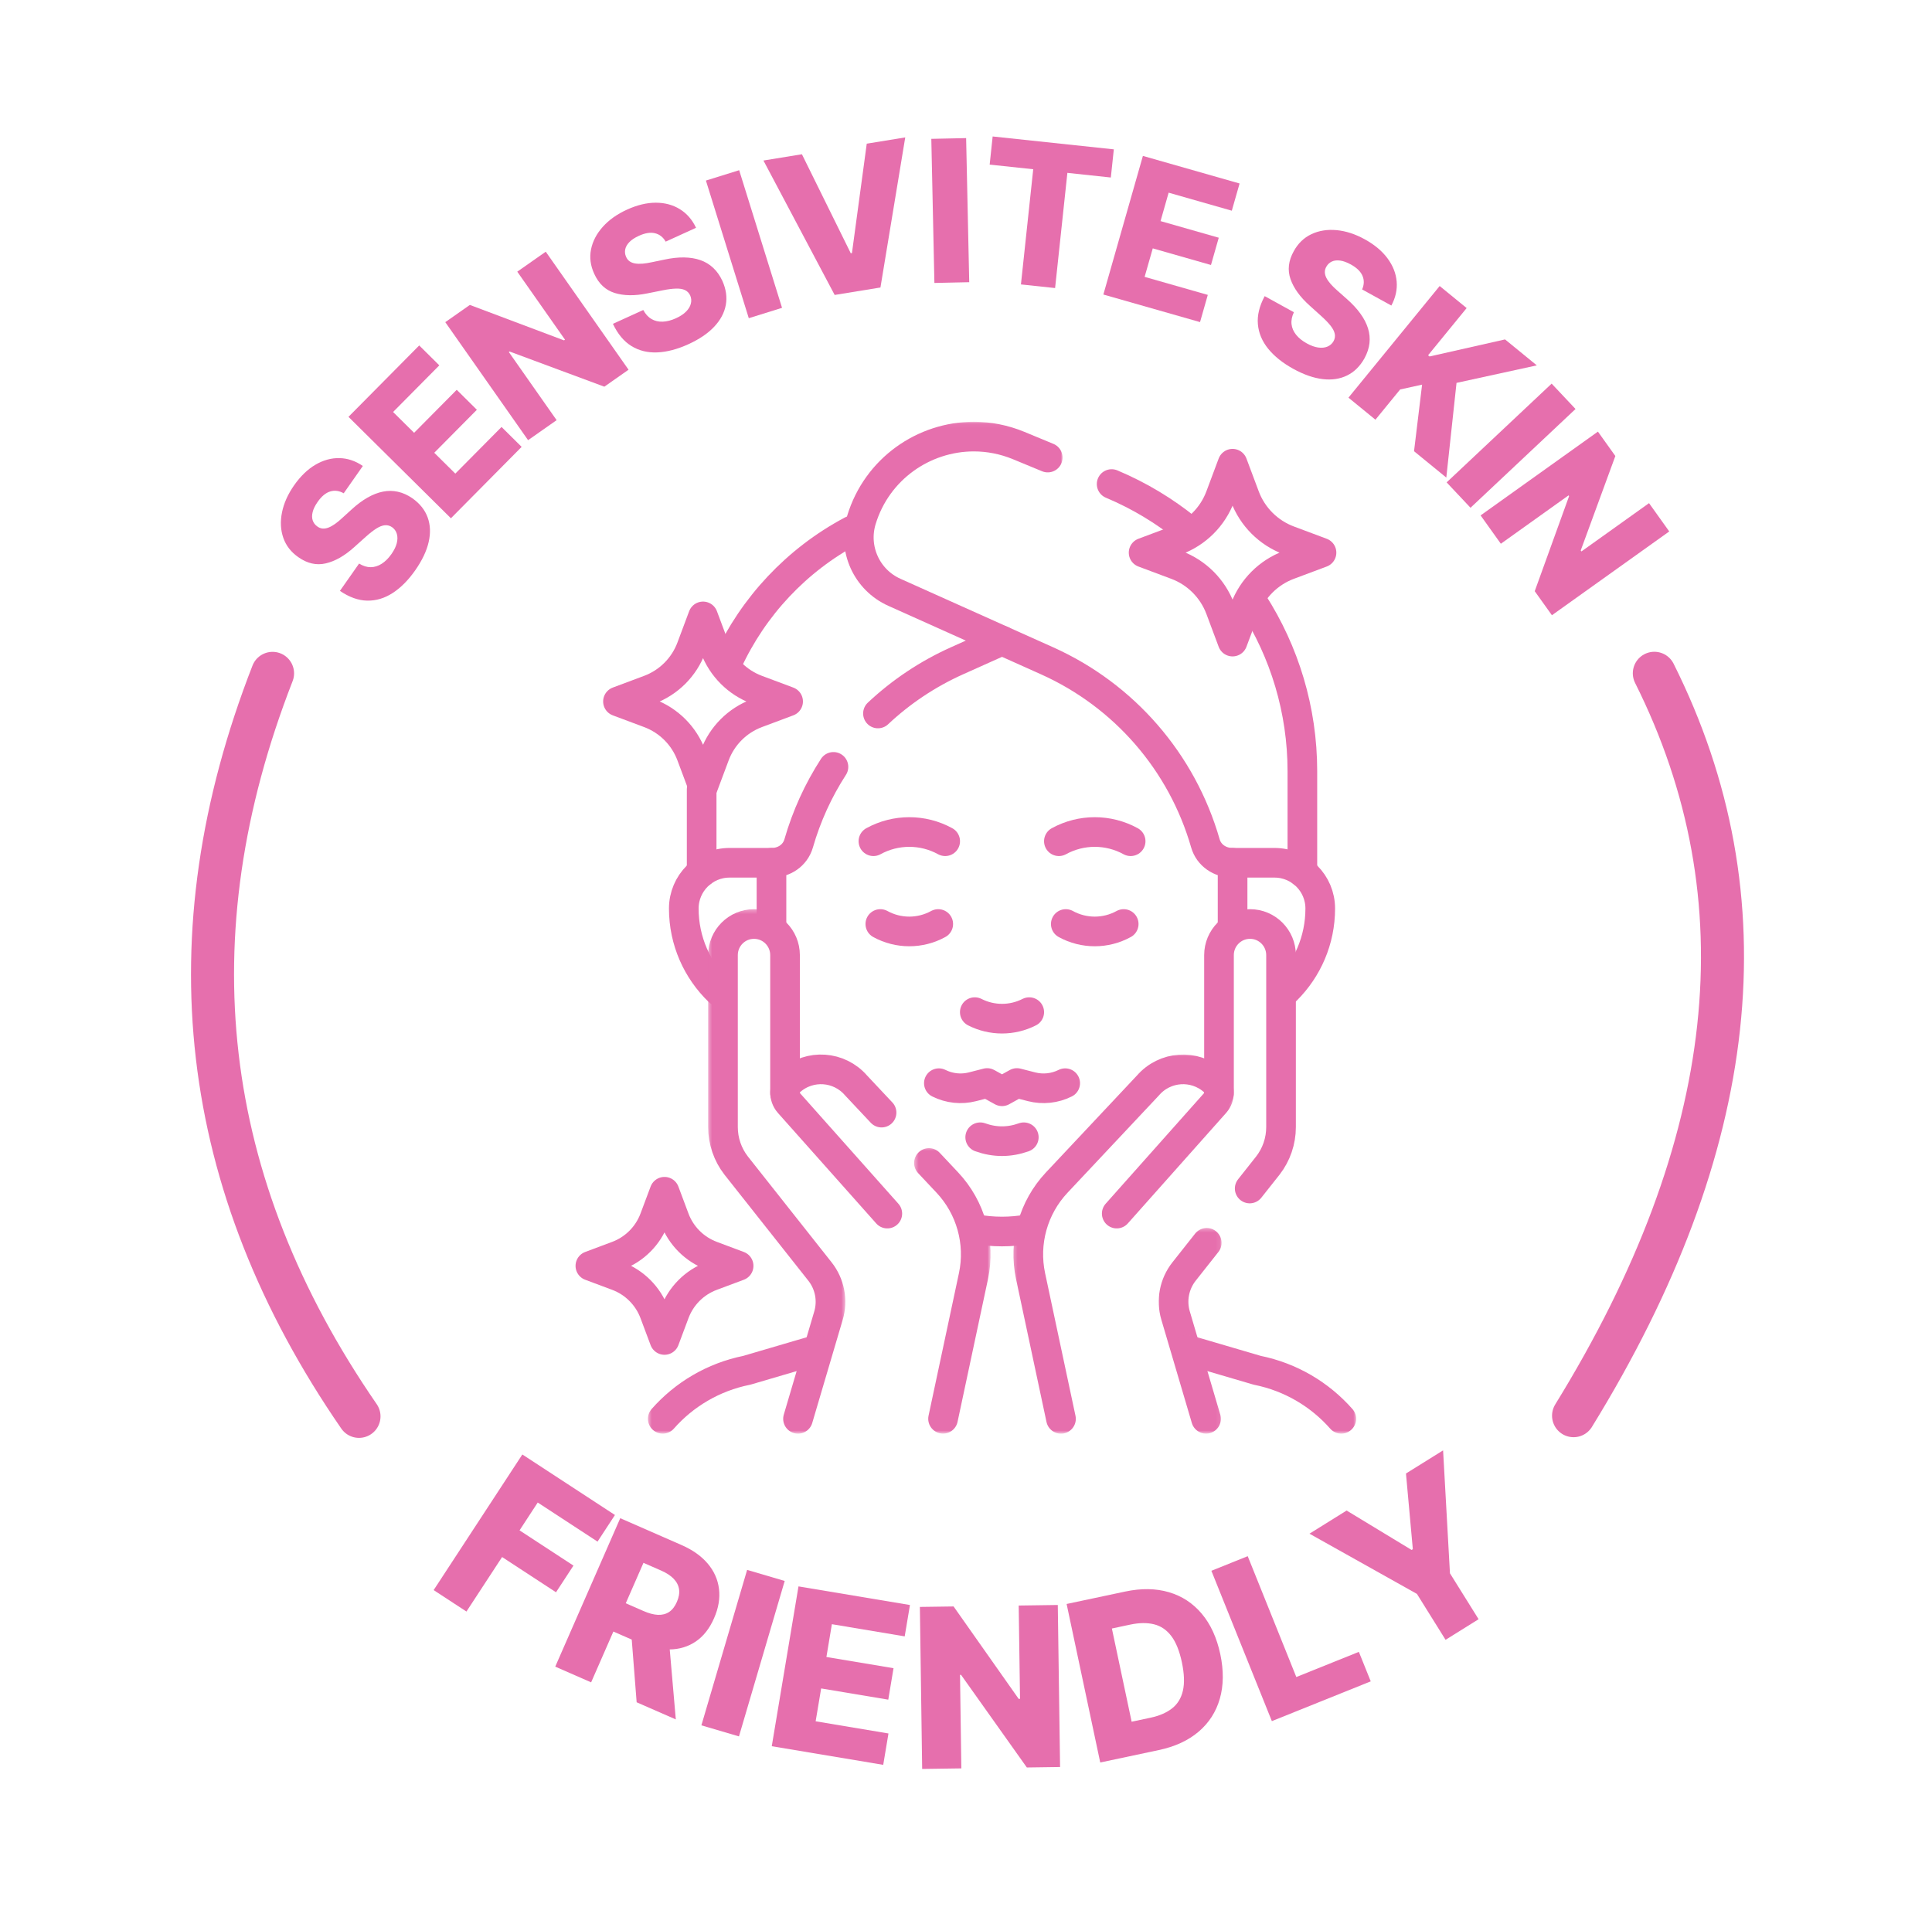 <svg xmlns="http://www.w3.org/2000/svg" fill="none" viewBox="0 0 449 448" height="448" width="449">
<path stroke-linejoin="round" stroke-linecap="round" stroke-miterlimit="10" stroke-width="6.891" stroke="#E66FAD" d="M291.164 140.078C298.524 151.521 302.674 165.049 302.674 179.253V202.754"></path>
<path stroke-linejoin="round" stroke-linecap="round" stroke-miterlimit="10" stroke-width="6.891" stroke="#E66FAD" d="M258.348 112.516C264.793 115.225 270.696 118.799 275.942 123.071"></path>
<mask height="55" width="53" y="98" x="195" maskUnits="userSpaceOnUse" style="mask-type:luminance" id="mask0_27084_54">
<path fill="white" d="M195.906 98.039H247.061V152.509H195.906V98.039Z"></path>
</mask>
<g mask="url(#mask0_27084_54)">
<path stroke-linejoin="round" stroke-linecap="round" stroke-miterlimit="10" stroke-width="6.891" stroke="#E66FAD" d="M232.868 148.901L207.855 137.678C201.428 134.798 198.149 127.585 200.197 120.846C203.808 108.972 214.699 101.484 226.321 101.484C229.79 101.484 233.323 102.15 236.744 103.565L243.494 106.358"></path>
</g>
<path stroke-linejoin="round" stroke-linecap="round" stroke-miterlimit="10" stroke-width="6.891" stroke="#E66FAD" d="M163.066 183.508V202.749"></path>
<path stroke-linejoin="round" stroke-linecap="round" stroke-miterlimit="10" stroke-width="6.891" stroke="#E66FAD" d="M197.938 123.344C185.073 130.187 175.031 141.014 169.094 153.907"></path>
<path stroke-linejoin="round" stroke-linecap="round" stroke-miterlimit="10" stroke-width="6.891" stroke="#E66FAD" d="M167.096 230.43C162.052 225.568 158.914 218.741 158.914 211.182C158.914 205.309 163.675 200.547 169.548 200.547H179.289"></path>
<path stroke-linejoin="round" stroke-linecap="round" stroke-miterlimit="10" stroke-width="6.891" stroke="#E66FAD" d="M286.453 200.547H296.194C302.067 200.547 306.828 205.308 306.828 211.182C306.828 218.563 303.836 225.247 298.999 230.083"></path>
<path stroke-linejoin="round" stroke-linecap="round" stroke-miterlimit="10" stroke-width="6.891" stroke="#E66FAD" d="M226.555 285.68C228.64 286.067 230.753 286.261 232.867 286.261C234.91 286.261 236.954 286.079 238.972 285.717"></path>
<path stroke-linejoin="round" stroke-linecap="round" stroke-miterlimit="10" stroke-width="6.891" stroke="#E66FAD" d="M179.293 215.499V200.556C180.754 200.556 182.133 200.129 183.244 199.348C184.361 198.567 185.209 197.437 185.614 196.031C187.442 189.674 190.176 183.696 193.695 178.258"></path>
<path stroke-linejoin="round" stroke-linecap="round" stroke-miterlimit="10" stroke-width="6.891" stroke="#E66FAD" d="M204.039 165.843C209.377 160.827 215.564 156.675 222.395 153.605L232.874 148.906L243.352 153.605C252.306 157.625 260.152 163.514 266.427 170.754C272.711 177.998 277.424 186.593 280.134 196.028C280.539 197.435 281.389 198.564 282.505 199.346C283.617 200.127 284.995 200.554 286.455 200.554V214.781"></path>
<path stroke-linejoin="round" stroke-linecap="round" stroke-miterlimit="10" stroke-width="6.891" stroke="#E66FAD" d="M202.984 195.539C208.177 192.685 214.469 192.685 219.662 195.539"></path>
<path stroke-linejoin="round" stroke-linecap="round" stroke-miterlimit="10" stroke-width="6.891" stroke="#E66FAD" d="M246.086 195.539C251.279 192.685 257.571 192.685 262.764 195.539"></path>
<path stroke-linejoin="round" stroke-linecap="round" stroke-miterlimit="10" stroke-width="6.891" stroke="#E66FAD" d="M218.049 214.781C213.857 217.086 208.78 217.086 204.59 214.781"></path>
<path stroke-linejoin="round" stroke-linecap="round" stroke-miterlimit="10" stroke-width="6.891" stroke="#E66FAD" d="M261.15 214.781C256.959 217.086 251.881 217.086 247.691 214.781"></path>
<path stroke-linejoin="round" stroke-linecap="round" stroke-miterlimit="10" stroke-width="6.891" stroke="#E66FAD" d="M226.543 235.266C230.518 237.291 235.222 237.291 239.198 235.266"></path>
<path stroke-linejoin="round" stroke-linecap="round" stroke-miterlimit="10" stroke-width="6.891" stroke="#E66FAD" d="M227.801 264.352C231.178 265.563 234.555 265.563 237.932 264.352"></path>
<path stroke-linejoin="round" stroke-linecap="round" stroke-miterlimit="10" stroke-width="6.891" stroke="#E66FAD" d="M218.195 251.782C220.616 252.992 223.392 253.289 226.013 252.615L229.411 251.742L232.873 253.659L236.334 251.742L239.734 252.615C242.355 253.287 245.132 252.992 247.552 251.782"></path>
<mask height="123" width="33" y="211" x="164" maskUnits="userSpaceOnUse" style="mask-type:luminance" id="mask1_27084_54">
<path fill="white" d="M164.449 211.297H196.54V333.247H164.449V211.297Z"></path>
</mask>
<g mask="url(#mask1_27084_54)">
<path stroke-linejoin="round" stroke-linecap="round" stroke-miterlimit="10" stroke-width="6.891" stroke="#E66FAD" d="M182.444 254.13V222.013C182.444 218.019 179.216 214.781 175.234 214.781C171.252 214.781 168.023 218.019 168.023 222.013V261.979C168.023 265.219 169.098 268.366 171.079 270.92L190.56 295.556C192.847 298.446 193.586 302.269 192.542 305.805L185.458 329.801"></path>
</g>
<path stroke-linejoin="round" stroke-linecap="round" stroke-miterlimit="10" stroke-width="6.891" stroke="#E66FAD" d="M204.876 258.619L198.95 252.307C195.027 247.769 188.191 247.299 183.689 251.255C183.63 251.306 183.57 251.36 183.514 251.416C182.178 252.753 182.086 254.925 183.341 256.382L206.212 282.093"></path>
<mask height="68" width="19" y="266" x="212" maskUnits="userSpaceOnUse" style="mask-type:luminance" id="mask2_27084_54">
<path fill="white" d="M212.426 266.57H230.219V333.235H212.426V266.57Z"></path>
</mask>
<g mask="url(#mask2_27084_54)">
<path stroke-linejoin="round" stroke-linecap="round" stroke-miterlimit="10" stroke-width="6.891" stroke="#E66FAD" d="M215.887 270.328L220.159 274.876C225.626 280.695 227.895 288.827 226.232 296.641L219.167 329.79"></path>
</g>
<mask height="24" width="44" y="310" x="150" maskUnits="userSpaceOnUse" style="mask-type:luminance" id="mask3_27084_54">
<path fill="white" d="M150.469 310.109H193.362V333.245H150.469V310.109Z"></path>
</mask>
<g mask="url(#mask3_27084_54)">
<path stroke-linejoin="round" stroke-linecap="round" stroke-miterlimit="10" stroke-width="6.891" stroke="#E66FAD" d="M154.023 329.797C158.987 324.161 165.751 320.089 173.554 318.518L189.843 313.734"></path>
</g>
<mask height="49" width="16" y="285" x="268" maskUnits="userSpaceOnUse" style="mask-type:luminance" id="mask4_27084_54">
<path fill="white" d="M268.984 285.328H283.918V333.247H268.984V285.328Z"></path>
</mask>
<g mask="url(#mask4_27084_54)">
<path stroke-linejoin="round" stroke-linecap="round" stroke-miterlimit="10" stroke-width="6.891" stroke="#E66FAD" d="M280.288 329.793L273.205 305.795C272.157 302.263 272.897 298.441 275.185 295.547L280.448 288.891"></path>
</g>
<path stroke-linejoin="round" stroke-linecap="round" stroke-miterlimit="10" stroke-width="6.891" stroke="#E66FAD" d="M283.297 254.126V222.012C283.297 218.019 286.526 214.781 290.509 214.781C292.499 214.781 294.298 215.589 295.604 216.899C296.908 218.208 297.716 220.018 297.716 222.012V261.977C297.716 265.216 296.642 268.367 294.662 270.917L290.431 276.263"></path>
<mask height="90" width="52" y="244" x="235" maskUnits="userSpaceOnUse" style="mask-type:luminance" id="mask5_27084_54">
<path fill="white" d="M235.301 244.977H286.773V333.247H235.301V244.977Z"></path>
</mask>
<g mask="url(#mask5_27084_54)">
<path stroke-linejoin="round" stroke-linecap="round" stroke-miterlimit="10" stroke-width="6.891" stroke="#E66FAD" d="M246.575 329.804L239.511 296.653C237.848 288.843 240.116 280.712 245.582 274.89L266.79 252.305C270.716 247.77 277.55 247.299 282.054 251.254C282.112 251.307 282.171 251.359 282.229 251.418C283.564 252.753 283.656 254.924 282.4 256.378L259.531 282.092"></path>
</g>
<mask height="24" width="44" y="310" x="272" maskUnits="userSpaceOnUse" style="mask-type:luminance" id="mask6_27084_54">
<path fill="white" d="M272.16 310.109H315.372V333.245H272.16V310.109Z"></path>
</mask>
<g mask="url(#mask6_27084_54)">
<path stroke-linejoin="round" stroke-linecap="round" stroke-miterlimit="10" stroke-width="6.891" stroke="#E66FAD" d="M311.718 329.797C306.754 324.161 299.99 320.089 292.187 318.518L275.898 313.734"></path>
</g>
<path stroke-linejoin="round" stroke-linecap="round" stroke-miterlimit="10" stroke-width="6.891" stroke="#E66FAD" d="M163.388 143.281L160.662 150.568C158.973 155.078 155.414 158.637 150.904 160.325L143.617 163.051L150.904 165.778C155.414 167.467 158.974 171.026 160.662 175.536L163.388 182.823L166.115 175.536C167.803 171.026 171.362 167.466 175.872 165.778L183.159 163.051L175.872 160.325C171.362 158.637 167.803 155.078 166.115 150.568L163.388 143.281Z"></path>
<path stroke-linejoin="round" stroke-linecap="round" stroke-miterlimit="10" stroke-width="6.891" stroke="#E66FAD" d="M286.448 107.789L283.598 115.407C281.833 120.123 278.112 123.844 273.395 125.609L265.777 128.46L273.395 131.312C278.112 133.077 281.833 136.798 283.598 141.513L286.448 149.133L289.301 141.513C291.065 136.798 294.786 133.077 299.501 131.312L307.121 128.46L299.501 125.609C294.786 123.844 291.065 120.123 289.301 115.407L286.448 107.789Z"></path>
<path stroke-linejoin="round" stroke-linecap="round" stroke-miterlimit="10" stroke-width="6.891" stroke="#E66FAD" d="M154.43 277.016L152.084 283.282C150.594 287.265 147.452 290.406 143.47 291.897L137.203 294.243L143.47 296.587C147.452 298.078 150.594 301.22 152.084 305.203L154.43 311.468L156.782 305.183C158.268 301.213 161.4 298.08 165.371 296.595L171.657 294.243L165.391 291.897C161.408 290.406 158.265 287.265 156.775 283.282L154.43 277.016Z"></path>
<path stroke-linecap="round" stroke-width="10.001" stroke="#E66FAD" d="M83.431 329.227C46.21 275.21 39.514 217.64 63.343 156.519"></path>
<path stroke-linecap="round" stroke-width="10.002" stroke="#E66FAD" d="M365.699 329.07C404.384 266.293 410.641 208.77 384.469 156.502"></path>
<path fill="#E66FAD" d="M79.878 114.663C78.833 114.065 77.79 113.922 76.75 114.236C75.708 114.552 74.733 115.357 73.826 116.654C73.224 117.512 72.836 118.305 72.659 119.032C72.481 119.761 72.486 120.405 72.674 120.963C72.863 121.523 73.204 121.981 73.697 122.339C74.094 122.644 74.515 122.815 74.958 122.855C75.399 122.892 75.86 122.818 76.343 122.631C76.827 122.443 77.334 122.162 77.862 121.787C78.392 121.414 78.943 120.958 79.516 120.422L81.7 118.436C82.948 117.288 84.182 116.366 85.403 115.671C86.625 114.974 87.823 114.508 88.998 114.276C90.176 114.042 91.334 114.052 92.473 114.306C93.615 114.558 94.737 115.063 95.839 115.82C97.569 117.049 98.751 118.53 99.384 120.263C100.019 121.998 100.099 123.907 99.622 125.992C99.145 128.078 98.108 130.264 96.509 132.551C94.901 134.848 93.153 136.609 91.267 137.833C89.383 139.058 87.409 139.652 85.344 139.615C83.279 139.579 81.164 138.823 78.999 137.346L83.452 130.997C84.376 131.566 85.279 131.848 86.163 131.841C87.047 131.831 87.897 131.565 88.715 131.041C89.535 130.515 90.286 129.766 90.969 128.792C91.594 127.903 92.008 127.059 92.21 126.261C92.411 125.46 92.416 124.739 92.225 124.096C92.036 123.454 91.666 122.937 91.118 122.542C90.594 122.185 90.037 122.034 89.445 122.09C88.855 122.144 88.196 122.398 87.469 122.855C86.744 123.312 85.915 123.959 84.981 124.796L82.306 127.194C80.091 129.19 77.897 130.443 75.723 130.952C73.546 131.462 71.421 130.986 69.348 129.522C67.644 128.338 66.476 126.839 65.843 125.024C65.212 123.211 65.108 121.241 65.535 119.117C65.96 116.989 66.899 114.884 68.355 112.802C69.845 110.677 71.498 109.083 73.315 108.021C75.132 106.956 76.992 106.445 78.895 106.487C80.795 106.527 82.606 107.136 84.326 108.314L79.878 114.663Z"></path>
<path fill="#E66FAD" d="M104.793 120.47L80.988 96.893L97.426 80.297L102.098 84.924L91.354 95.766L96.239 100.602L106.144 90.608L110.825 95.25L100.921 105.244L105.816 110.089L116.559 99.246L121.231 103.873L104.793 120.47Z"></path>
<path fill="#E66FAD" d="M126.833 58.508L146.075 85.937L140.45 89.884L118.428 81.707L118.254 81.831L129.36 97.663L122.727 102.315L103.484 74.886L109.194 70.879L131.077 79.116L131.306 78.957L120.215 63.15L126.833 58.508Z"></path>
<path fill="#E66FAD" d="M154.706 56.168C154.11 55.125 153.282 54.475 152.223 54.217C151.167 53.958 149.92 54.157 148.48 54.812C147.527 55.247 146.789 55.733 146.266 56.272C145.746 56.812 145.427 57.369 145.308 57.945C145.186 58.521 145.243 59.089 145.482 59.648C145.673 60.114 145.95 60.477 146.311 60.735C146.671 60.991 147.106 61.159 147.616 61.241C148.129 61.325 148.709 61.339 149.354 61.286C150.002 61.23 150.709 61.12 151.474 60.953L154.363 60.353C156.021 59.993 157.552 59.822 158.955 59.841C160.362 59.861 161.631 60.068 162.763 60.462C163.898 60.857 164.89 61.453 165.742 62.254C166.596 63.052 167.306 64.056 167.872 65.268C168.742 67.204 169.01 69.08 168.676 70.897C168.341 72.712 167.44 74.397 165.97 75.956C164.503 77.513 162.501 78.868 159.963 80.022C157.411 81.184 155.014 81.814 152.77 81.914C150.526 82.013 148.521 81.524 146.757 80.444C144.998 79.366 143.559 77.642 142.443 75.271L149.498 72.059C150.007 73.016 150.645 73.716 151.409 74.159C152.174 74.603 153.043 74.807 154.016 74.77C154.989 74.734 156.016 74.469 157.099 73.975C158.088 73.526 158.872 73.007 159.452 72.421C160.03 71.833 160.4 71.214 160.559 70.565C160.72 69.917 160.666 69.281 160.395 68.658C160.123 68.09 159.72 67.679 159.184 67.427C158.65 67.173 157.954 67.058 157.094 67.085C156.236 67.108 155.193 67.243 153.966 67.492L150.436 68.197C147.52 68.796 144.995 68.765 142.86 68.102C140.726 67.437 139.137 65.947 138.094 63.629C137.224 61.746 136.977 59.864 137.355 57.98C137.732 56.093 138.643 54.343 140.085 52.727C141.529 51.112 143.406 49.778 145.72 48.726C148.079 47.651 150.312 47.115 152.417 47.117C154.525 47.121 156.389 47.624 158.007 48.626C159.626 49.627 160.877 51.068 161.76 52.95L154.706 56.168Z"></path>
<path fill="#E66FAD" d="M171.784 39.562L181.748 71.554L174.019 73.962L164.055 41.97L171.784 39.562Z"></path>
<path fill="#E66FAD" d="M186.367 35.855L197.721 58.87L197.994 58.825L201.434 33.397L210.38 31.938L204.617 66.828L193.978 68.561L177.426 37.314L186.367 35.855Z"></path>
<path fill="#E66FAD" d="M224.53 32.102L225.25 65.597L217.157 65.771L216.438 32.275L224.53 32.102Z"></path>
<path fill="#E66FAD" d="M230 38.262L230.695 31.719L258.854 34.717L258.159 41.261L248.061 40.183L245.206 66.957L237.268 66.113L240.123 39.339L230 38.262Z"></path>
<path fill="#E66FAD" d="M256.422 68.462L265.611 36.242L288.081 42.651L286.274 48.976L271.594 44.786L269.712 51.394L283.24 55.256L281.433 61.596L267.905 57.734L266.013 64.356L280.694 68.546L278.891 74.871L256.422 68.462Z"></path>
<path fill="#E66FAD" d="M316.559 67.28C317.042 66.178 317.072 65.128 316.649 64.127C316.228 63.125 315.324 62.241 313.938 61.476C313.021 60.97 312.19 60.667 311.446 60.568C310.704 60.469 310.066 60.543 309.529 60.791C308.993 61.04 308.573 61.427 308.268 61.953C308.01 62.384 307.886 62.821 307.896 63.264C307.906 63.708 308.028 64.16 308.264 64.619C308.502 65.076 308.836 65.55 309.266 66.039C309.696 66.525 310.206 67.025 310.795 67.538L313.005 69.494C314.278 70.616 315.328 71.748 316.152 72.89C316.976 74.029 317.567 75.171 317.925 76.315C318.282 77.457 318.396 78.607 318.267 79.766C318.138 80.927 317.752 82.099 317.11 83.281C316.08 85.127 314.735 86.458 313.074 87.272C311.416 88.089 309.525 88.372 307.4 88.121C305.275 87.873 302.991 87.075 300.549 85.728C298.096 84.374 296.16 82.825 294.74 81.081C293.323 79.34 292.522 77.441 292.337 75.382C292.151 73.324 292.677 71.141 293.916 68.834L300.703 72.577C300.238 73.558 300.057 74.487 300.156 75.367C300.258 76.245 300.614 77.064 301.224 77.825C301.832 78.582 302.659 79.247 303.701 79.82C304.654 80.347 305.538 80.666 306.352 80.779C307.169 80.894 307.886 80.823 308.502 80.565C309.117 80.309 309.592 79.887 309.927 79.299C310.227 78.739 310.319 78.17 310.2 77.591C310.083 77.009 309.759 76.382 309.227 75.71C308.697 75.035 307.966 74.279 307.032 73.441L304.366 71.033C302.145 69.047 300.664 67.001 299.923 64.892C299.181 62.781 299.429 60.616 300.668 58.398C301.661 56.579 303.026 55.258 304.764 54.437C306.501 53.613 308.447 53.299 310.602 53.493C312.759 53.69 314.952 54.401 317.18 55.628C319.45 56.883 321.211 58.358 322.462 60.052C323.716 61.743 324.424 63.537 324.587 65.433C324.748 67.33 324.336 69.194 323.351 71.023L316.559 67.28Z"></path>
<path fill="#E66FAD" d="M313.383 92.434L334.581 66.484L340.852 71.608L331.886 82.584L332.228 82.862L349.773 78.896L357.155 84.928L338.498 88.999L336.125 111.011L328.624 104.885L330.496 89.406L325.397 90.528L319.653 97.557L313.383 92.434Z"></path>
<path fill="#E66FAD" d="M366.155 95.07L341.75 118.026L336.199 112.128L360.605 89.172L366.155 95.07Z"></path>
<path fill="#E66FAD" d="M387.936 123.532L360.67 143.008L356.674 137.418L364.657 115.326L364.533 115.152L348.8 126.392L344.094 119.804L371.359 100.328L375.41 105.998L367.363 127.951L367.526 128.179L383.239 116.954L387.936 123.532Z"></path>
<path fill="#E66FAD" d="M100.781 369.611L121.394 338.086L142.915 352.155L138.869 358.341L124.968 349.256L120.744 355.725L133.274 363.916L129.218 370.117L116.688 361.926L108.402 374.595L100.781 369.611Z"></path>
<path fill="#E66FAD" d="M129.039 387.402L144.146 352.898L158.399 359.139C160.981 360.271 163.009 361.713 164.486 363.463C165.962 365.214 166.832 367.175 167.097 369.346C167.365 371.518 166.983 373.783 165.95 376.142C164.904 378.535 163.493 380.337 161.716 381.549C159.941 382.758 157.904 383.376 155.604 383.406C153.307 383.435 150.843 382.874 148.212 381.723L139.201 377.776L142.076 371.203L149.538 374.469C150.795 375.023 151.921 375.321 152.914 375.363C153.906 375.403 154.77 375.179 155.505 374.693C156.24 374.204 156.84 373.426 157.307 372.359C157.776 371.291 157.945 370.309 157.814 369.415C157.681 368.522 157.265 367.711 156.567 366.983C155.869 366.256 154.897 365.618 153.653 365.071L149.543 363.274L137.379 391.056L129.039 387.402ZM155.366 380.144L157.059 399.669L147.959 395.688L146.435 376.232L155.366 380.144Z"></path>
<path fill="#E66FAD" d="M182.366 367.486L171.737 403.618L163.004 401.046L173.633 364.914L182.366 367.486Z"></path>
<path fill="#E66FAD" d="M179.359 405.9L185.57 368.75L211.475 373.079L210.254 380.367L193.33 377.537L192.059 385.158L207.657 387.764L206.436 395.077L190.837 392.471L189.557 400.106L206.481 402.936L205.264 410.229L179.359 405.9Z"></path>
<path fill="#E66FAD" d="M245.832 373.07L246.364 410.731L238.639 410.841L223.348 389.309L223.11 389.314L223.417 411.054L214.312 411.183L213.781 373.522L221.615 373.413L236.742 394.894H237.055L236.747 373.199L245.832 373.07Z"></path>
<path fill="#E66FAD" d="M269.315 406.793L255.697 409.683L247.883 372.836L261.486 369.951C265.235 369.157 268.626 369.207 271.658 370.1C274.689 370.991 277.233 372.657 279.288 375.1C281.346 377.54 282.784 380.673 283.598 384.502C284.408 388.339 284.372 391.793 283.488 394.863C282.605 397.931 280.957 400.491 278.544 402.539C276.131 404.584 273.054 406.003 269.315 406.793ZM262.995 400.205L267.364 399.277C269.425 398.84 271.098 398.119 272.383 397.112C273.67 396.103 274.513 394.728 274.91 392.987C275.309 391.243 275.23 389.045 274.671 386.394C274.108 383.74 273.288 381.705 272.209 380.287C271.133 378.868 269.798 377.959 268.203 377.562C266.607 377.165 264.755 377.19 262.647 377.636L258.403 378.54L262.995 400.205Z"></path>
<path fill="#E66FAD" d="M295.582 400.068L281.527 365.122L289.972 361.727L301.266 389.816L315.803 383.968L318.563 390.824L295.582 400.068Z"></path>
<path fill="#E66FAD" d="M304.324 356.499L312.958 351.118L328.06 360.277L328.343 360.099L326.749 342.509L335.377 337.133L336.971 365.704L343.628 376.377L335.953 381.168L329.296 370.495L304.324 356.499Z"></path>
</svg>
